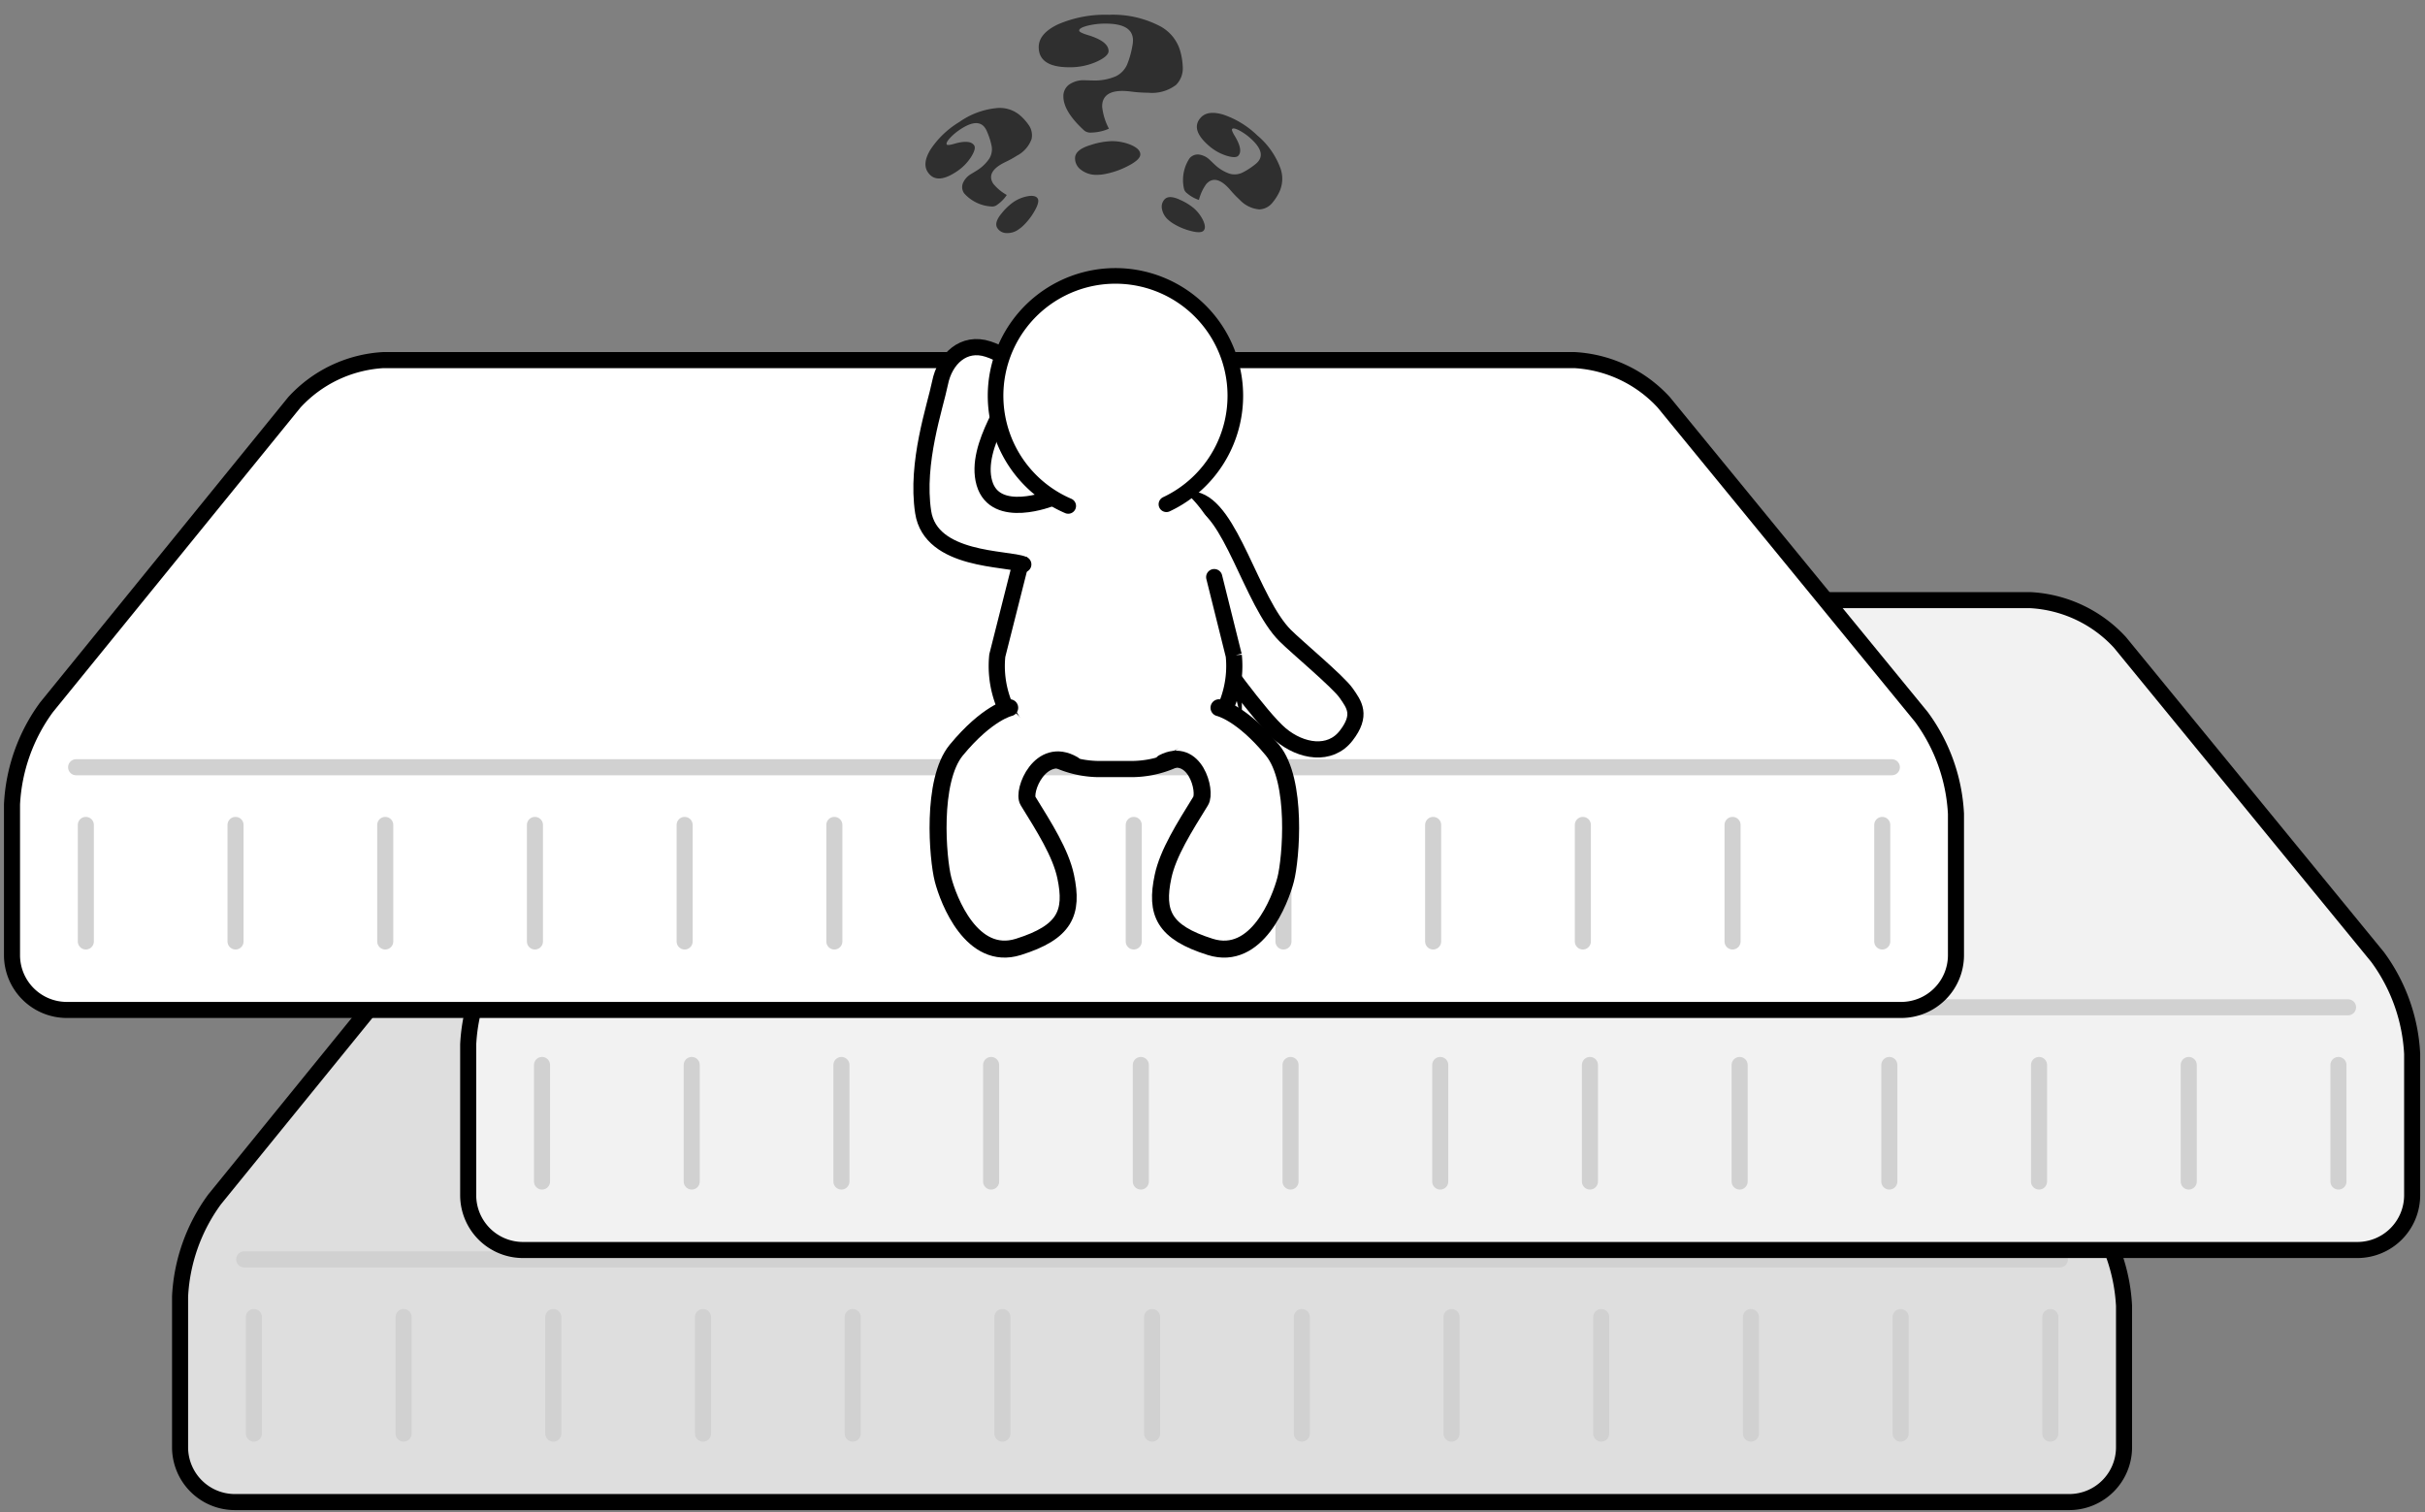 <svg xmlns="http://www.w3.org/2000/svg" width="202" height="126" viewBox="0 0 202 126">
  <rect x="0" y="0" width="202" height="126" fill="#808080" stroke="none"/>
  <g id="Group_207" data-name="Group 207" transform="translate(-702.5 -479)">
    <g id="Component_24_1" data-name="Component 24 – 1" transform="translate(703.5 480.233)">
      <g id="Group_99" data-name="Group 99" transform="translate(-708.25 -497.233)">
        <g id="Group_54" data-name="Group 54" transform="translate(715.33 566.33)">
          <g id="Group_39" data-name="Group 39">
            <path id="Path_37" data-name="Path 37" d="M6.92,50.26a4.567,4.567,0,0,0,4.55,4.55H164.3a4.567,4.567,0,0,0,4.55-4.55V38.47a14.885,14.885,0,0,0-2.88-8.07L144.51,4.19A10.92,10.92,0,0,0,137.07.67H37.85A10.885,10.885,0,0,0,30.43,4.2L9.79,29.6a14.934,14.934,0,0,0-2.87,8.08Z" fill="#dedede"/>
            <path id="Path_38" data-name="Path 38" d="M6.92,50.26a4.567,4.567,0,0,0,4.55,4.55H164.3a4.567,4.567,0,0,0,4.55-4.55V38.47a14.885,14.885,0,0,0-2.88-8.07L144.51,4.19A10.92,10.92,0,0,0,137.07.67H37.85A10.885,10.885,0,0,0,30.43,4.2L9.79,29.6a14.934,14.934,0,0,0-2.87,8.08Z" fill="none" stroke="#000" stroke-miterlimit="10" stroke-width="1.338"/>
          </g>
          <line id="Line_33" data-name="Line 33" x2="151.25" transform="translate(12.26 34.59)" fill="none" stroke="#d1d1d1" stroke-linecap="round" stroke-miterlimit="10" stroke-width="1.338"/>
          <g id="Group_41" data-name="Group 41" transform="translate(0 1.605)">
            <line id="Line_34" data-name="Line 34" y2="9.71" transform="translate(13.07 37.79)" fill="none" stroke="#d1d1d1" stroke-linecap="round" stroke-miterlimit="10" stroke-width="1.338"/>
            <line id="Line_35" data-name="Line 35" y2="9.71" transform="translate(25.54 37.79)" fill="none" stroke="#d1d1d1" stroke-linecap="round" stroke-miterlimit="10" stroke-width="1.338"/>
            <line id="Line_36" data-name="Line 36" y2="9.71" transform="translate(38.01 37.79)" fill="none" stroke="#d1d1d1" stroke-linecap="round" stroke-miterlimit="10" stroke-width="1.338"/>
            <line id="Line_37" data-name="Line 37" y2="9.71" transform="translate(50.48 37.79)" fill="none" stroke="#d1d1d1" stroke-linecap="round" stroke-miterlimit="10" stroke-width="1.338"/>
            <line id="Line_38" data-name="Line 38" y2="9.71" transform="translate(62.95 37.79)" fill="none" stroke="#d1d1d1" stroke-linecap="round" stroke-miterlimit="10" stroke-width="1.338"/>
            <line id="Line_39" data-name="Line 39" y2="9.71" transform="translate(75.42 37.79)" fill="none" stroke="#d1d1d1" stroke-linecap="round" stroke-miterlimit="10" stroke-width="1.338"/>
            <line id="Line_40" data-name="Line 40" y2="9.71" transform="translate(87.89 37.79)" fill="none" stroke="#d1d1d1" stroke-linecap="round" stroke-miterlimit="10" stroke-width="1.338"/>
            <line id="Line_41" data-name="Line 41" y2="9.71" transform="translate(100.36 37.79)" fill="none" stroke="#d1d1d1" stroke-linecap="round" stroke-miterlimit="10" stroke-width="1.338"/>
            <line id="Line_42" data-name="Line 42" y2="9.71" transform="translate(112.83 37.79)" fill="none" stroke="#d1d1d1" stroke-linecap="round" stroke-miterlimit="10" stroke-width="1.338"/>
            <line id="Line_43" data-name="Line 43" y2="9.71" transform="translate(125.3 37.79)" fill="none" stroke="#d1d1d1" stroke-linecap="round" stroke-miterlimit="10" stroke-width="1.338"/>
            <line id="Line_44" data-name="Line 44" y2="9.71" transform="translate(137.77 37.79)" fill="none" stroke="#d1d1d1" stroke-linecap="round" stroke-miterlimit="10" stroke-width="1.338"/>
            <line id="Line_45" data-name="Line 45" y2="9.71" transform="translate(150.24 37.79)" fill="none" stroke="#d1d1d1" stroke-linecap="round" stroke-miterlimit="10" stroke-width="1.338"/>
            <line id="Line_46" data-name="Line 46" y2="9.71" transform="translate(162.71 37.79)" fill="none" stroke="#d1d1d1" stroke-linecap="round" stroke-miterlimit="10" stroke-width="1.338"/>
          </g>
        </g>
        <g id="Group_94" data-name="Group 94" transform="translate(739.33 545.33)">
          <g id="Group_39-2" data-name="Group 39">
            <path id="Path_37-2" data-name="Path 37" d="M6.92,50.26a4.567,4.567,0,0,0,4.55,4.55H164.3a4.567,4.567,0,0,0,4.55-4.55V38.47a14.885,14.885,0,0,0-2.88-8.07L144.51,4.19A10.92,10.92,0,0,0,137.07.67H37.85A10.885,10.885,0,0,0,30.43,4.2L9.79,29.6a14.934,14.934,0,0,0-2.87,8.08Z" fill="#f2f2f2"/>
            <path id="Path_38-2" data-name="Path 38" d="M6.92,50.26a4.567,4.567,0,0,0,4.55,4.55H164.3a4.567,4.567,0,0,0,4.55-4.55V38.47a14.885,14.885,0,0,0-2.88-8.07L144.51,4.19A10.92,10.92,0,0,0,137.07.67H37.85A10.885,10.885,0,0,0,30.43,4.2L9.79,29.6a14.934,14.934,0,0,0-2.87,8.08Z" fill="none" stroke="#000" stroke-miterlimit="10" stroke-width="1.338"/>
          </g>
          <line id="Line_33-2" data-name="Line 33" x2="151.25" transform="translate(12.26 34.59)" fill="none" stroke="#d1d1d1" stroke-linecap="round" stroke-miterlimit="10" stroke-width="1.338"/>
          <g id="Group_41-2" data-name="Group 41" transform="translate(0 1.605)">
            <line id="Line_34-2" data-name="Line 34" y2="9.71" transform="translate(13.07 37.79)" fill="none" stroke="#d1d1d1" stroke-linecap="round" stroke-miterlimit="10" stroke-width="1.338"/>
            <line id="Line_35-2" data-name="Line 35" y2="9.71" transform="translate(25.54 37.79)" fill="none" stroke="#d1d1d1" stroke-linecap="round" stroke-miterlimit="10" stroke-width="1.338"/>
            <line id="Line_36-2" data-name="Line 36" y2="9.71" transform="translate(38.01 37.79)" fill="none" stroke="#d1d1d1" stroke-linecap="round" stroke-miterlimit="10" stroke-width="1.338"/>
            <line id="Line_37-2" data-name="Line 37" y2="9.71" transform="translate(50.48 37.79)" fill="none" stroke="#d1d1d1" stroke-linecap="round" stroke-miterlimit="10" stroke-width="1.338"/>
            <line id="Line_38-2" data-name="Line 38" y2="9.71" transform="translate(62.95 37.79)" fill="none" stroke="#d1d1d1" stroke-linecap="round" stroke-miterlimit="10" stroke-width="1.338"/>
            <line id="Line_39-2" data-name="Line 39" y2="9.71" transform="translate(75.42 37.79)" fill="none" stroke="#d1d1d1" stroke-linecap="round" stroke-miterlimit="10" stroke-width="1.338"/>
            <line id="Line_40-2" data-name="Line 40" y2="9.71" transform="translate(87.89 37.79)" fill="none" stroke="#d1d1d1" stroke-linecap="round" stroke-miterlimit="10" stroke-width="1.338"/>
            <line id="Line_41-2" data-name="Line 41" y2="9.71" transform="translate(100.36 37.79)" fill="none" stroke="#d1d1d1" stroke-linecap="round" stroke-miterlimit="10" stroke-width="1.338"/>
            <line id="Line_42-2" data-name="Line 42" y2="9.71" transform="translate(112.83 37.79)" fill="none" stroke="#d1d1d1" stroke-linecap="round" stroke-miterlimit="10" stroke-width="1.338"/>
            <line id="Line_43-2" data-name="Line 43" y2="9.71" transform="translate(125.3 37.79)" fill="none" stroke="#d1d1d1" stroke-linecap="round" stroke-miterlimit="10" stroke-width="1.338"/>
            <line id="Line_44-2" data-name="Line 44" y2="9.71" transform="translate(137.77 37.79)" fill="none" stroke="#d1d1d1" stroke-linecap="round" stroke-miterlimit="10" stroke-width="1.338"/>
            <line id="Line_45-2" data-name="Line 45" y2="9.71" transform="translate(150.24 37.79)" fill="none" stroke="#d1d1d1" stroke-linecap="round" stroke-miterlimit="10" stroke-width="1.338"/>
            <line id="Line_46-2" data-name="Line 46" y2="9.71" transform="translate(162.71 37.79)" fill="none" stroke="#d1d1d1" stroke-linecap="round" stroke-miterlimit="10" stroke-width="1.338"/>
          </g>
        </g>
        <g id="Group_95" data-name="Group 95" transform="translate(701.33 525.33)">
          <g id="Group_39-3" data-name="Group 39">
            <path id="Path_37-3" data-name="Path 37" d="M6.92,50.26a4.567,4.567,0,0,0,4.55,4.55H164.3a4.567,4.567,0,0,0,4.55-4.55V38.47a14.885,14.885,0,0,0-2.88-8.07L144.51,4.19A10.92,10.92,0,0,0,137.07.67H37.85A10.885,10.885,0,0,0,30.43,4.2L9.79,29.6a14.934,14.934,0,0,0-2.87,8.08Z" fill="#fff"/>
            <path id="Path_38-3" data-name="Path 38" d="M6.92,50.26a4.567,4.567,0,0,0,4.55,4.55H164.3a4.567,4.567,0,0,0,4.55-4.55V38.47a14.885,14.885,0,0,0-2.88-8.07L144.51,4.19A10.92,10.92,0,0,0,137.07.67H37.85A10.885,10.885,0,0,0,30.43,4.2L9.79,29.6a14.934,14.934,0,0,0-2.87,8.08Z" fill="none" stroke="#000" stroke-miterlimit="10" stroke-width="1.338"/>
          </g>
          <line id="Line_33-3" data-name="Line 33" x2="151.25" transform="translate(12.26 34.59)" fill="none" stroke="#d1d1d1" stroke-linecap="round" stroke-miterlimit="10" stroke-width="1.338"/>
          <g id="Group_41-3" data-name="Group 41" transform="translate(0 1.605)">
            <line id="Line_34-3" data-name="Line 34" y2="9.71" transform="translate(13.07 37.79)" fill="none" stroke="#d1d1d1" stroke-linecap="round" stroke-miterlimit="10" stroke-width="1.338"/>
            <line id="Line_35-3" data-name="Line 35" y2="9.71" transform="translate(25.54 37.79)" fill="none" stroke="#d1d1d1" stroke-linecap="round" stroke-miterlimit="10" stroke-width="1.338"/>
            <line id="Line_36-3" data-name="Line 36" y2="9.71" transform="translate(38.01 37.79)" fill="none" stroke="#d1d1d1" stroke-linecap="round" stroke-miterlimit="10" stroke-width="1.338"/>
            <line id="Line_37-3" data-name="Line 37" y2="9.71" transform="translate(50.48 37.79)" fill="none" stroke="#d1d1d1" stroke-linecap="round" stroke-miterlimit="10" stroke-width="1.338"/>
            <line id="Line_38-3" data-name="Line 38" y2="9.71" transform="translate(62.95 37.79)" fill="none" stroke="#d1d1d1" stroke-linecap="round" stroke-miterlimit="10" stroke-width="1.338"/>
            <line id="Line_39-3" data-name="Line 39" y2="9.71" transform="translate(75.42 37.79)" fill="none" stroke="#d1d1d1" stroke-linecap="round" stroke-miterlimit="10" stroke-width="1.338"/>
            <line id="Line_40-3" data-name="Line 40" y2="9.71" transform="translate(87.89 37.79)" fill="none" stroke="#d1d1d1" stroke-linecap="round" stroke-miterlimit="10" stroke-width="1.338"/>
            <line id="Line_41-3" data-name="Line 41" y2="9.71" transform="translate(100.36 37.79)" fill="none" stroke="#d1d1d1" stroke-linecap="round" stroke-miterlimit="10" stroke-width="1.338"/>
            <line id="Line_42-3" data-name="Line 42" y2="9.71" transform="translate(112.83 37.79)" fill="none" stroke="#d1d1d1" stroke-linecap="round" stroke-miterlimit="10" stroke-width="1.338"/>
            <line id="Line_43-3" data-name="Line 43" y2="9.71" transform="translate(125.3 37.79)" fill="none" stroke="#d1d1d1" stroke-linecap="round" stroke-miterlimit="10" stroke-width="1.338"/>
            <line id="Line_44-3" data-name="Line 44" y2="9.71" transform="translate(137.77 37.79)" fill="none" stroke="#d1d1d1" stroke-linecap="round" stroke-miterlimit="10" stroke-width="1.338"/>
            <line id="Line_45-3" data-name="Line 45" y2="9.71" transform="translate(150.24 37.79)" fill="none" stroke="#d1d1d1" stroke-linecap="round" stroke-miterlimit="10" stroke-width="1.338"/>
            <line id="Line_46-3" data-name="Line 46" y2="9.71" transform="translate(162.71 37.79)" fill="none" stroke="#d1d1d1" stroke-linecap="round" stroke-miterlimit="10" stroke-width="1.338"/>
          </g>
        </g>
      </g>
      <g id="Group_100" data-name="Group 100" transform="translate(-707.25 -478.233)">
        <g id="Group_96" data-name="Group 96" transform="translate(777.333 499.35)">
          <g id="Group_74" data-name="Group 74">
            <path id="Path_61" data-name="Path 61" d="M28.44,19.29c3,.6,4.7,8.48,7.53,11.31.96.96,4.41,3.83,5.08,4.79s1.34,1.82,0,3.55-3.74,1.34-5.46-.1-5.56-6.9-5.56-6.9-3.36-7.29-3.64-8.44S23.89,18.38,28.44,19.29Z" fill="#fff" stroke="#000" stroke-linecap="round" stroke-miterlimit="10" stroke-width="1.348"/>
            <g id="Group_72" data-name="Group 72">
              <path id="Path_62" data-name="Path 62" d="M31.69,32.27a8.587,8.587,0,0,1-8.68,9.45H20.67a8.582,8.582,0,0,1-8.68-9.45l.55-6.54c.44-5.2,4.62-9.45,9.3-9.45s8.86,4.25,9.3,9.45Z" fill="#fff"/>
              <path id="Path_63" data-name="Path 63" d="M30.06,25.73l1.63,6.54a8.587,8.587,0,0,1-8.68,9.45H20.67a8.582,8.582,0,0,1-8.68-9.45l1.958-7.75" fill="none" stroke="#000" stroke-linecap="round" stroke-miterlimit="10" stroke-width="1.348"/>
              <path id="Path_84" data-name="Path 84" d="M13.485,7.38S10.741,11.592,8.2,9.539,6.108,2.08,5.418,1.24,4.128-.4,2.058.223s-2.48,2.751-1.67,4.6,2.137,6.6,5.027,9.625,7.943-.915,9.33-1.219" transform="matrix(0.819, 0.574, -0.574, 0.819, 9.674, 5.372)" fill="#fff" stroke="#000" stroke-linecap="round" stroke-miterlimit="10" stroke-width="1.348"/>
            </g>
            <g id="Group_73" data-name="Group 73">
              <g id="Ellipse_7_1_" transform="translate(1.569)">
                <path id="Path_64" data-name="Path 64" d="M16.33,19.8a9.986,9.986,0,1,1,8.18-.14" fill="#fff" stroke="#000" stroke-linecap="round" stroke-miterlimit="10" stroke-width="1.3"/>
              </g>
            </g>
          </g>
          <path id="Path_65" data-name="Path 65" d="M17.674,32.228s-1.714-.838-5.684.042c-3.22.72-6.79,6.18-7.5,7.81s-2.32,6.86,1.49,8.29,5.35.59,6.71-2.2c.879-1.8,1.121-4.318,1.406-6.888.1-.931,3.649-3.021,4.838-.066" transform="matrix(0.788, -0.616, 0.616, 0.788, -20.756, 22.104)" fill="#fff" stroke="#000" stroke-linecap="round" stroke-miterlimit="10" stroke-width="1.415"/>
          <path id="Path_83" data-name="Path 83" d="M14.134,16.828s-1.714.838-5.684-.042c-3.22-.72-6.79-6.18-7.5-7.81S-1.37,2.116,2.44.686,7.79.1,9.15,2.886c.879,1.8,1.121,4.318,1.406,6.888.1.931,3.171,3.3,4.424.574" transform="matrix(-0.788, -0.616, 0.616, -0.788, 31.23, 58.581)" fill="#fff" stroke="#000" stroke-linecap="round" stroke-miterlimit="10" stroke-width="1.415"/>
        </g>
        <g id="Group_97" data-name="Group 97" transform="translate(-943 2)">
          <path id="Path_86" data-name="Path 86" d="M5.773-8.417a1.936,1.936,0,0,1-.564,1.494A3.305,3.305,0,0,1,2.9-6.275a11.574,11.574,0,0,1-1.461-.1,5.567,5.567,0,0,0-.7-.05q-1.444,0-1.652.971A1.741,1.741,0,0,0-.942-5.1,5.076,5.076,0,0,0-.378-3.279a3.871,3.871,0,0,1-1.461.324.839.839,0,0,1-.581-.158Q-4.171-4.707-4.171-5.968A1.178,1.178,0,0,1-3.7-6.948a2.1,2.1,0,0,1,1.316-.365q.108,0,.324.008t.324.008a4.474,4.474,0,0,0,1.917-.34,1.963,1.963,0,0,0,.963-1,7.528,7.528,0,0,0,.432-1.544,2.343,2.343,0,0,0,.05-.457q0-1.395-2.274-1.395a6.04,6.04,0,0,0-1.523.178q-.685.178-.685.4,0,.158.714.374,1.735.523,1.735,1.336,0,.407-.913.847a5.382,5.382,0,0,1-2.357.5q-2.548,0-2.548-1.677,0-1.129,1.6-1.893a9.872,9.872,0,0,1,4.25-.8,8.465,8.465,0,0,1,4.159.9A3.406,3.406,0,0,1,5.532-9.845,5.534,5.534,0,0,1,5.773-8.417ZM2.237-1.137q0,.44-1.038.971A6.856,6.856,0,0,1-.668.49a3.4,3.4,0,0,1-.7.075A2.063,2.063,0,0,1-2.7.149a1.181,1.181,0,0,1-.5-.963q0-.714,1.287-1.1A6.24,6.24,0,0,1-.145-2.241a4.144,4.144,0,0,1,1.569.3Q2.237-1.6,2.237-1.137Z" transform="translate(1742 489)" fill="rgba(39,39,39,0.91)"/>
          <path id="Path_85" data-name="Path 85" d="M4.415-6.437a1.48,1.48,0,0,1-.432,1.143,2.528,2.528,0,0,1-1.765.5A8.851,8.851,0,0,1,1.1-4.875a4.257,4.257,0,0,0-.533-.038q-1.1,0-1.263.743A1.331,1.331,0,0,0-.72-3.9a3.881,3.881,0,0,0,.432,1.39,2.96,2.96,0,0,1-1.117.248A.642.642,0,0,1-1.85-2.38,3.282,3.282,0,0,1-3.19-4.564a.9.9,0,0,1,.359-.749,1.6,1.6,0,0,1,1.006-.279q.083,0,.248.006t.248.006A3.421,3.421,0,0,0,.136-5.84a1.5,1.5,0,0,0,.736-.768A5.756,5.756,0,0,0,1.2-7.789a1.791,1.791,0,0,0,.038-.349Q1.241-9.2-.5-9.2a4.619,4.619,0,0,0-1.165.136q-.524.136-.524.308,0,.121.546.286,1.327.4,1.327,1.022,0,.311-.7.647a4.115,4.115,0,0,1-1.8.381q-1.949,0-1.949-1.282,0-.863,1.225-1.447a7.549,7.549,0,0,1,3.25-.609,6.473,6.473,0,0,1,3.18.692A2.6,2.6,0,0,1,4.231-7.528,4.232,4.232,0,0,1,4.415-6.437ZM1.711-.87q0,.336-.793.743a5.243,5.243,0,0,1-1.428.5,2.6,2.6,0,0,1-.533.057A1.577,1.577,0,0,1-2.066.114a.9.9,0,0,1-.381-.736q0-.546.984-.844A4.772,4.772,0,0,1-.111-1.714a3.169,3.169,0,0,1,1.2.229Q1.711-1.225,1.711-.87Z" transform="translate(1747.654 493.716) rotate(42)" fill="rgba(39,39,39,0.91)"/>
          <path id="Path_87" data-name="Path 87" d="M4.415-6.437a1.48,1.48,0,0,1-.432,1.143,2.528,2.528,0,0,1-1.765.5A8.851,8.851,0,0,1,1.1-4.875a4.257,4.257,0,0,0-.533-.038q-1.1,0-1.263.743A1.331,1.331,0,0,0-.72-3.9a3.881,3.881,0,0,0,.432,1.39,2.96,2.96,0,0,1-1.117.248A.642.642,0,0,1-1.85-2.38,3.282,3.282,0,0,1-3.19-4.564a.9.9,0,0,1,.359-.749,1.6,1.6,0,0,1,1.006-.279q.083,0,.248.006t.248.006A3.421,3.421,0,0,0,.136-5.84a1.5,1.5,0,0,0,.736-.768A5.756,5.756,0,0,0,1.2-7.789a1.791,1.791,0,0,0,.038-.349Q1.241-9.2-.5-9.2a4.619,4.619,0,0,0-1.165.136q-.524.136-.524.308,0,.121.546.286,1.327.4,1.327,1.022,0,.311-.7.647a4.115,4.115,0,0,1-1.8.381q-1.949,0-1.949-1.282,0-.863,1.225-1.447a7.549,7.549,0,0,1,3.25-.609,6.473,6.473,0,0,1,3.18.692A2.6,2.6,0,0,1,4.231-7.528,4.232,4.232,0,0,1,4.415-6.437ZM1.711-.87q0,.336-.793.743a5.243,5.243,0,0,1-1.428.5,2.6,2.6,0,0,1-.533.057A1.577,1.577,0,0,1-2.066.114a.9.9,0,0,1-.381-.736q0-.546.984-.844A4.772,4.772,0,0,1-.111-1.714a3.169,3.169,0,0,1,1.2.229Q1.711-1.225,1.711-.87Z" transform="matrix(0.839, -0.545, 0.545, 0.839, 1734.723, 493.193)" fill="rgba(39,39,39,0.91)"/>
        </g>
      </g>
    </g>
    <rect id="Rectangle_45" data-name="Rectangle 45" width="202" height="126" transform="translate(702.5 479)" fill="none"/>
  </g>
</svg>

